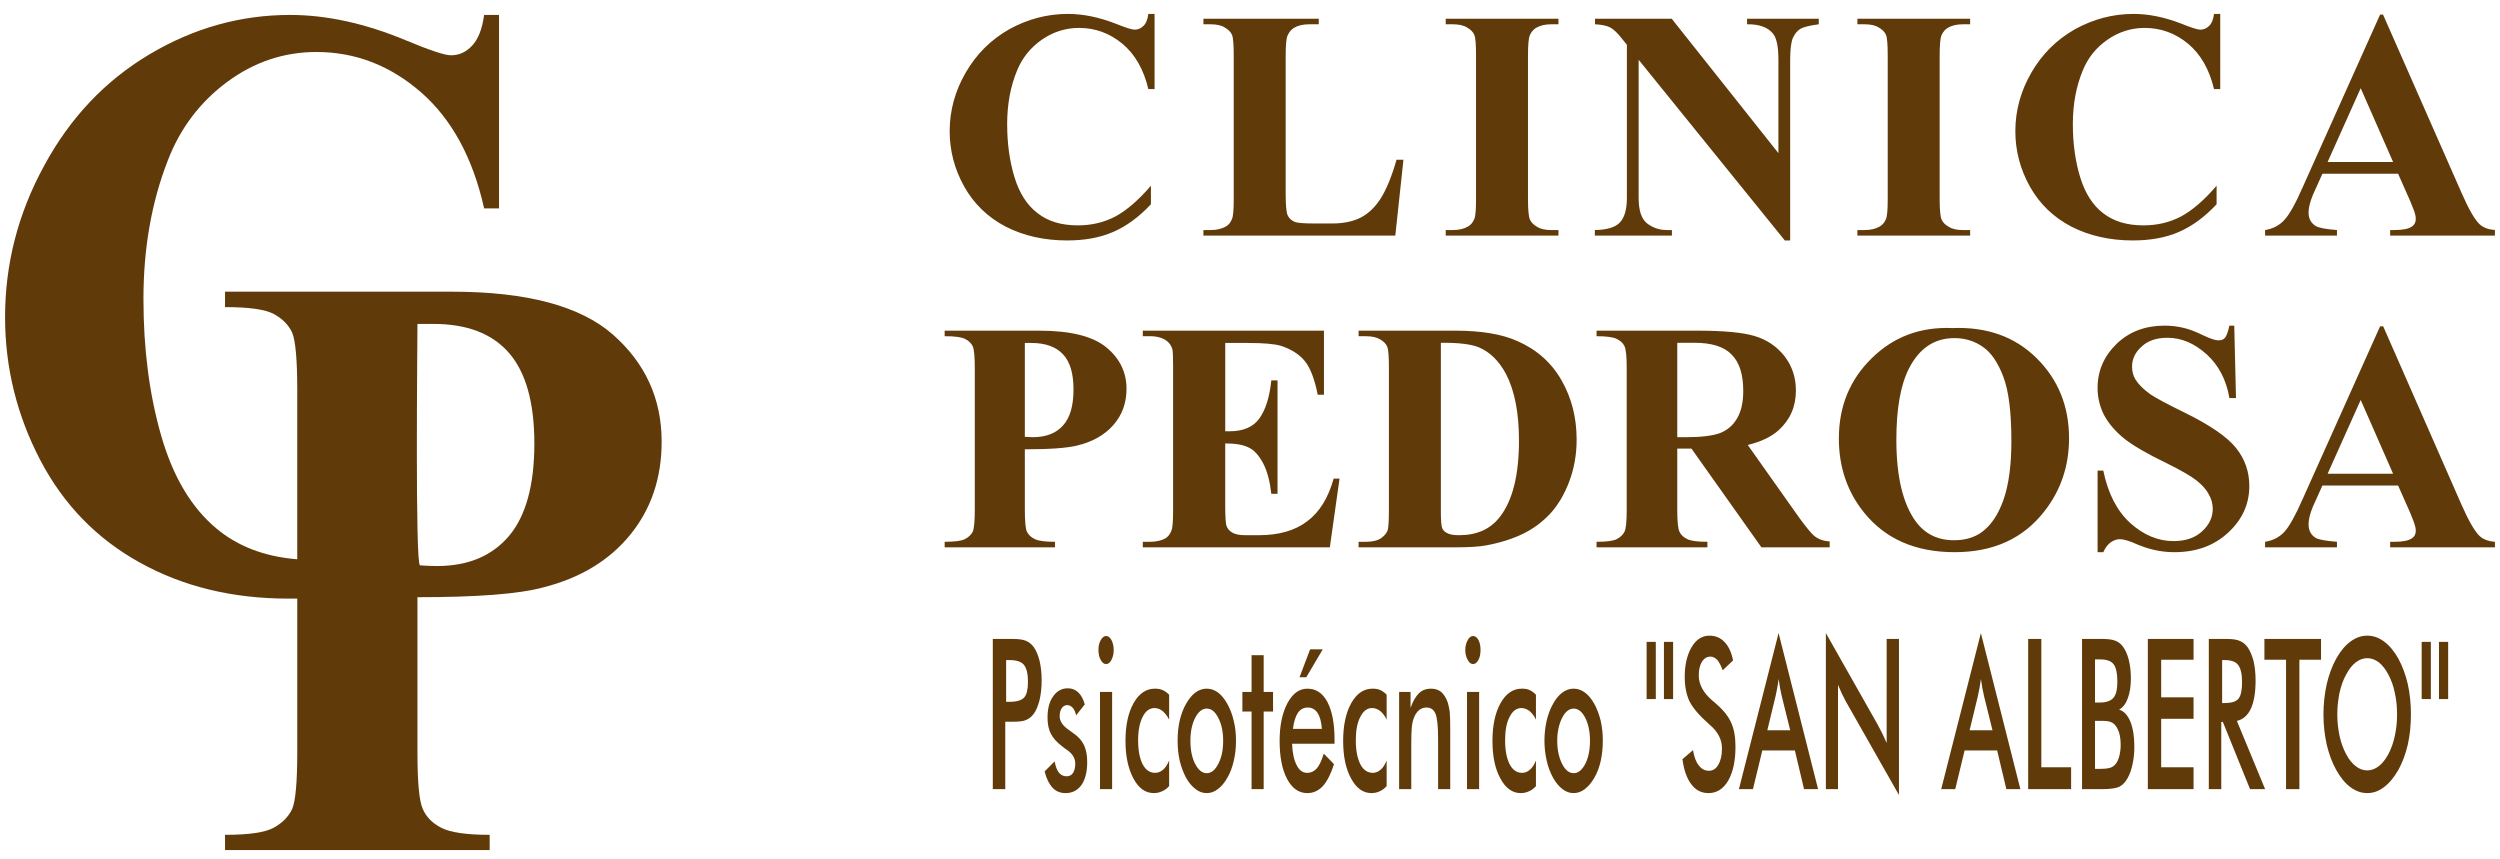 <?xml version="1.0" encoding="utf-8"?>
<!-- Generator: Adobe Illustrator 15.0.0, SVG Export Plug-In . SVG Version: 6.00 Build 0)  -->
<!DOCTYPE svg PUBLIC "-//W3C//DTD SVG 1.1//EN" "http://www.w3.org/Graphics/SVG/1.1/DTD/svg11.dtd">
<svg version="1.1" id="Layer_1" xmlns="http://www.w3.org/2000/svg" xmlns:xlink="http://www.w3.org/1999/xlink" x="0px" y="0px"
	 width="300px" height="103.088px" viewBox="0 0 300 103.088" enable-background="new 0 0 300 103.088" xml:space="preserve">
<g>
	<path fill="#613A0A" d="M138.548,1.667v9.02H137.8c-0.562-2.37-1.601-4.178-3.118-5.445c-1.538-1.268-3.263-1.892-5.196-1.892
		c-1.621,0-3.118,0.478-4.468,1.414c-1.331,0.935-2.328,2.141-2.952,3.658c-0.811,1.933-1.205,4.094-1.205,6.464
		c0,2.328,0.291,4.447,0.873,6.359c0.582,1.912,1.497,3.367,2.764,4.323c1.248,0.998,2.868,1.476,4.843,1.476
		c1.642,0,3.138-0.354,4.489-1.06c1.351-0.727,2.785-1.954,4.281-3.699v2.224c-1.434,1.538-2.951,2.639-4.531,3.325
		s-3.408,1.019-5.528,1.019c-2.764,0-5.217-0.562-7.378-1.663c-2.141-1.123-3.803-2.723-4.967-4.801
		c-1.164-2.078-1.746-4.302-1.746-6.65c0-2.473,0.645-4.822,1.933-7.046c1.288-2.224,3.034-3.949,5.237-5.196
		c2.203-1.206,4.531-1.829,7.025-1.829c1.808,0,3.741,0.395,5.757,1.185c1.185,0.478,1.933,0.707,2.245,0.707
		c0.416,0,0.769-0.167,1.06-0.458c0.312-0.291,0.499-0.769,0.582-1.434H138.548z M168.414,19.167l-0.978,9.103h-23.027v-0.665h0.852
		c0.749,0,1.351-0.146,1.829-0.416c0.333-0.187,0.583-0.479,0.749-0.915c0.146-0.312,0.208-1.123,0.208-2.432V6.697
		c0-1.351-0.063-2.182-0.208-2.515s-0.416-0.624-0.852-0.873c-0.416-0.27-0.998-0.395-1.725-0.395h-0.852V2.249h13.842v0.665h-1.144
		c-0.748,0-1.351,0.146-1.808,0.416c-0.333,0.187-0.603,0.499-0.79,0.935c-0.146,0.291-0.229,1.102-0.229,2.432v16.585
		c0,1.331,0.083,2.183,0.229,2.536c0.166,0.375,0.457,0.645,0.915,0.832c0.312,0.104,1.08,0.167,2.307,0.167h2.141
		c1.371,0,2.535-0.25,3.45-0.728c0.914-0.479,1.704-1.247,2.369-2.286c0.665-1.06,1.31-2.598,1.892-4.635H168.414z M187.016,27.605
		v0.665h-13.53v-0.665h0.852c0.748,0,1.352-0.146,1.809-0.416c0.332-0.187,0.603-0.479,0.77-0.915
		c0.145-0.312,0.207-1.123,0.207-2.432V6.697c0-1.351-0.063-2.182-0.207-2.515c-0.146-0.333-0.416-0.624-0.853-0.873
		c-0.416-0.27-0.998-0.395-1.726-0.395h-0.852V2.249h13.53v0.665h-0.873c-0.728,0-1.33,0.146-1.788,0.416
		c-0.332,0.187-0.603,0.499-0.79,0.935c-0.124,0.291-0.207,1.102-0.207,2.432v17.146c0,1.33,0.083,2.161,0.229,2.494
		s0.416,0.624,0.852,0.874c0.416,0.27,0.998,0.395,1.705,0.395H187.016z M200.607,2.249l12.803,16.128V7.196
		c0-1.58-0.208-2.64-0.665-3.18c-0.624-0.748-1.642-1.122-3.097-1.102V2.249h8.604v0.665c-1.102,0.146-1.85,0.333-2.225,0.561
		c-0.373,0.229-0.665,0.603-0.894,1.102c-0.207,0.52-0.312,1.393-0.312,2.619v21.656h-0.644L196.638,7.175V23.76
		c0,1.497,0.332,2.515,1.019,3.055c0.686,0.52,1.476,0.79,2.349,0.79h0.623v0.665h-9.248v-0.665
		c1.434-0.021,2.431-0.312,2.992-0.894c0.562-0.582,0.853-1.559,0.853-2.951V5.367l-0.561-0.686
		c-0.541-0.707-1.02-1.164-1.455-1.393c-0.416-0.208-1.019-0.333-1.809-0.375V2.249H200.607z M236.417,27.605v0.665h-13.529v-0.665
		h0.852c0.748,0,1.352-0.146,1.808-0.416c0.333-0.187,0.604-0.479,0.77-0.915c0.146-0.312,0.208-1.123,0.208-2.432V6.697
		c0-1.351-0.063-2.182-0.208-2.515s-0.415-0.624-0.853-0.873c-0.415-0.27-0.997-0.395-1.725-0.395h-0.852V2.249h13.529v0.665h-0.852
		c-0.749,0-1.352,0.146-1.809,0.416c-0.333,0.187-0.603,0.499-0.789,0.935c-0.125,0.291-0.208,1.102-0.208,2.432v17.146
		c0,1.33,0.083,2.161,0.229,2.494s0.415,0.624,0.852,0.874c0.416,0.27,0.998,0.395,1.726,0.395H236.417z M266.429,1.667v9.02h-0.748
		c-0.562-2.37-1.601-4.178-3.118-5.445c-1.538-1.268-3.263-1.892-5.217-1.892c-1.6,0-3.097,0.478-4.447,1.414
		c-1.351,0.935-2.327,2.141-2.951,3.658c-0.811,1.933-1.206,4.094-1.206,6.464c0,2.328,0.292,4.447,0.873,6.359
		c0.582,1.912,1.497,3.367,2.744,4.323c1.268,0.998,2.889,1.476,4.863,1.476c1.642,0,3.138-0.354,4.489-1.06
		c1.351-0.727,2.784-1.954,4.281-3.699v2.224c-1.434,1.538-2.951,2.639-4.53,3.325c-1.58,0.686-3.409,1.019-5.529,1.019
		c-2.764,0-5.216-0.562-7.378-1.663c-2.141-1.123-3.804-2.723-4.967-4.801c-1.164-2.078-1.746-4.302-1.746-6.65
		c0-2.473,0.645-4.822,1.933-7.046c1.288-2.224,3.035-3.949,5.238-5.196c2.202-1.206,4.53-1.829,7.024-1.829
		c1.808,0,3.74,0.395,5.757,1.185c1.185,0.478,1.933,0.707,2.244,0.707c0.416,0,0.77-0.167,1.06-0.458
		c0.313-0.291,0.5-0.769,0.583-1.434H266.429z M287.772,20.85h-9.082l-1.143,2.536c-0.354,0.852-0.52,1.559-0.52,2.12
		c0,0.728,0.291,1.268,0.873,1.621c0.332,0.208,1.184,0.374,2.535,0.478v0.665h-8.625v-0.665c0.914-0.146,1.704-0.541,2.286-1.185
		c0.603-0.624,1.352-1.954,2.224-3.949l9.29-20.721h0.354l9.373,21.282c0.894,2.058,1.642,3.346,2.203,3.866
		c0.437,0.416,1.06,0.644,1.85,0.707v0.665h-12.574v-0.665h0.521c1.018,0,1.725-0.146,2.12-0.437
		c0.29-0.208,0.436-0.499,0.436-0.894c0-0.229-0.041-0.478-0.124-0.728c-0.021-0.104-0.208-0.603-0.562-1.455L287.772,20.85z
		 M287.171,19.437l-3.887-8.854l-3.97,8.854H287.171z M122.981,53.917v7.211c0,1.414,0.083,2.308,0.25,2.682
		c0.187,0.354,0.478,0.665,0.935,0.873c0.437,0.229,1.247,0.332,2.432,0.332v0.665h-13.239v-0.665c1.206,0,2.037-0.104,2.453-0.332
		c0.436-0.229,0.727-0.52,0.914-0.873c0.167-0.374,0.25-1.268,0.25-2.682V44.231c0-1.434-0.083-2.307-0.25-2.681
		c-0.187-0.374-0.478-0.665-0.914-0.873c-0.437-0.229-1.247-0.333-2.453-0.333V39.68h11.348c3.741,0,6.422,0.665,8.043,1.995
		c1.621,1.33,2.432,2.993,2.432,4.988c0,1.683-0.52,3.138-1.58,4.344c-1.04,1.185-2.494,2.016-4.323,2.453
		C128.032,53.771,125.933,53.917,122.981,53.917L122.981,53.917z M122.981,41.156V52.42c0.416,0.021,0.748,0.042,0.956,0.042
		c1.559,0,2.785-0.457,3.616-1.393c0.852-0.935,1.268-2.369,1.268-4.323c0-1.933-0.416-3.346-1.268-4.24
		c-0.831-0.894-2.12-1.351-3.783-1.351H122.981z M147.028,41.156v10.6h0.499c1.663,0,2.868-0.52,3.595-1.538
		c0.748-1.039,1.227-2.557,1.434-4.572h0.749v13.613h-0.749c-0.166-1.496-0.478-2.701-0.977-3.658
		c-0.499-0.935-1.06-1.579-1.725-1.891c-0.645-0.333-1.6-0.499-2.827-0.499v7.316c0,1.413,0.042,2.286,0.167,2.618
		c0.125,0.312,0.354,0.582,0.686,0.769c0.332,0.208,0.873,0.312,1.6,0.312h1.559c2.432,0,4.386-0.561,5.84-1.683
		c1.477-1.102,2.515-2.806,3.159-5.112h0.707l-1.164,8.25h-22.446v-0.665h0.852c0.748,0,1.372-0.146,1.829-0.395
		c0.333-0.187,0.582-0.499,0.748-0.935c0.146-0.313,0.208-1.123,0.208-2.432V44.107c0-1.185-0.021-1.912-0.083-2.183
		c-0.125-0.457-0.374-0.79-0.707-1.039c-0.499-0.354-1.143-0.541-1.995-0.541h-0.852V39.68h21.739v7.69h-0.748
		c-0.374-1.891-0.894-3.242-1.559-4.053s-1.621-1.414-2.826-1.809c-0.728-0.229-2.058-0.353-4.012-0.353H147.028z M163.031,65.68
		v-0.665h0.853c0.748,0,1.33-0.125,1.725-0.353c0.396-0.25,0.706-0.562,0.894-0.977c0.104-0.271,0.166-1.082,0.166-2.432V44.107
		c0-1.33-0.063-2.183-0.208-2.515c-0.146-0.333-0.415-0.624-0.852-0.873c-0.415-0.25-0.998-0.374-1.725-0.374h-0.853V39.68h11.618
		c3.097,0,5.611,0.416,7.481,1.268c2.307,1.019,4.074,2.598,5.258,4.697c1.206,2.099,1.809,4.468,1.809,7.108
		c0,1.829-0.312,3.512-0.894,5.05s-1.351,2.827-2.266,3.824c-0.936,0.998-2.016,1.809-3.242,2.411
		c-1.226,0.603-2.701,1.081-4.469,1.413c-0.769,0.146-2.016,0.229-3.678,0.229H163.031z M172.903,41.135V61.42
		c0,1.06,0.063,1.725,0.166,1.974c0.104,0.229,0.271,0.416,0.52,0.541c0.333,0.207,0.831,0.29,1.496,0.29
		c2.142,0,3.763-0.727,4.885-2.182c1.538-1.954,2.307-5.029,2.307-9.165c0-3.347-0.52-6.007-1.559-8.002
		c-0.832-1.559-1.912-2.619-3.222-3.18C176.582,41.301,175.044,41.114,172.903,41.135L172.903,41.135z M201.272,53.834v7.337
		c0,1.392,0.083,2.285,0.27,2.639c0.167,0.374,0.479,0.665,0.915,0.873c0.437,0.229,1.247,0.332,2.432,0.332v0.665h-13.301v-0.665
		c1.205,0,2.016-0.104,2.452-0.332c0.415-0.229,0.728-0.52,0.894-0.873c0.187-0.354,0.271-1.247,0.271-2.639V44.19
		c0-1.413-0.084-2.286-0.271-2.66c-0.166-0.353-0.479-0.644-0.914-0.852c-0.437-0.229-1.247-0.333-2.432-0.333V39.68h12.074
		c3.159,0,5.445,0.208,6.9,0.644s2.66,1.248,3.575,2.411c0.914,1.185,1.371,2.556,1.371,4.115c0,1.933-0.686,3.513-2.057,4.759
		c-0.894,0.811-2.12,1.393-3.721,1.788l6.235,8.812c0.831,1.122,1.413,1.829,1.766,2.12c0.521,0.395,1.123,0.603,1.83,0.645v0.706
		h-8.189l-8.396-11.846H201.272z M201.272,41.135v11.327h1.102c1.767,0,3.097-0.167,3.991-0.478
		c0.872-0.333,1.579-0.915,2.077-1.767c0.499-0.831,0.748-1.954,0.748-3.305c0-1.975-0.456-3.429-1.393-4.364
		c-0.914-0.956-2.41-1.414-4.468-1.414H201.272z M234.298,39.368c4.136-0.166,7.502,1.04,10.101,3.616
		c2.577,2.557,3.887,5.757,3.887,9.623c0,3.285-0.978,6.194-2.91,8.688c-2.556,3.325-6.152,4.967-10.828,4.967
		c-4.677,0-8.293-1.579-10.849-4.738c-2.017-2.494-3.035-5.466-3.035-8.895c0-3.866,1.31-7.066,3.949-9.644
		C227.23,40.408,230.453,39.202,234.298,39.368L234.298,39.368z M234.526,40.574c-2.391,0-4.199,1.206-5.445,3.637
		c-1.019,1.995-1.518,4.843-1.518,8.563c0,4.426,0.79,7.71,2.349,9.83c1.102,1.477,2.618,2.225,4.572,2.225
		c1.33,0,2.432-0.332,3.305-0.956c1.144-0.831,2.017-2.141,2.639-3.928c0.624-1.787,0.937-4.136,0.937-7.004
		c0-3.43-0.313-6.007-0.957-7.711c-0.644-1.704-1.454-2.91-2.452-3.596C236.958,40.927,235.814,40.574,234.526,40.574
		L234.526,40.574z M268.111,39.077l0.208,8.688h-0.79c-0.373-2.183-1.288-3.929-2.722-5.238c-1.476-1.33-3.034-1.995-4.718-1.995
		c-1.31,0-2.349,0.354-3.097,1.06c-0.77,0.686-1.144,1.496-1.144,2.39c0,0.582,0.125,1.081,0.396,1.538
		c0.373,0.603,0.955,1.185,1.787,1.787c0.603,0.416,1.995,1.164,4.156,2.224c3.055,1.497,5.092,2.91,6.151,4.24
		c1.061,1.33,1.58,2.848,1.58,4.552c0,2.182-0.853,4.031-2.535,5.59c-1.704,1.58-3.846,2.349-6.464,2.349
		c-0.811,0-1.579-0.083-2.307-0.249c-0.748-0.146-1.663-0.457-2.744-0.935c-0.623-0.25-1.122-0.375-1.517-0.375
		c-0.333,0-0.686,0.125-1.061,0.375c-0.373,0.27-0.665,0.664-0.894,1.184h-0.686v-9.789h0.686c0.562,2.744,1.643,4.843,3.242,6.298
		c1.601,1.434,3.325,2.161,5.196,2.161c1.435,0,2.577-0.395,3.408-1.163c0.852-0.77,1.289-1.684,1.289-2.724
		c0-0.602-0.166-1.205-0.499-1.767c-0.312-0.582-0.811-1.121-1.476-1.642c-0.666-0.52-1.85-1.205-3.533-2.037
		c-2.369-1.143-4.074-2.14-5.092-2.95c-1.039-0.832-1.829-1.746-2.391-2.744c-0.54-1.018-0.831-2.14-0.831-3.346
		c0-2.057,0.769-3.824,2.286-5.299c1.518-1.455,3.429-2.183,5.757-2.183c0.831,0,1.663,0.104,2.453,0.312
		c0.602,0.146,1.329,0.437,2.182,0.852c0.873,0.416,1.476,0.603,1.829,0.603c0.332,0,0.582-0.083,0.77-0.291
		c0.187-0.208,0.373-0.686,0.539-1.476H268.111z M287.772,58.261h-9.082l-1.143,2.535c-0.354,0.853-0.52,1.559-0.52,2.12
		c0,0.748,0.291,1.288,0.873,1.642c0.332,0.188,1.184,0.354,2.535,0.457v0.665h-8.625v-0.665c0.914-0.146,1.704-0.54,2.286-1.163
		c0.603-0.645,1.352-1.976,2.224-3.97l9.29-20.722h0.374l9.353,21.304c0.894,2.036,1.642,3.325,2.203,3.845
		c0.437,0.415,1.06,0.644,1.85,0.706v0.665h-12.574v-0.665h0.521c1.018,0,1.725-0.146,2.12-0.436
		c0.29-0.188,0.436-0.499,0.436-0.894c0-0.229-0.041-0.458-0.124-0.707c-0.021-0.125-0.208-0.603-0.562-1.476L287.772,58.261z
		 M287.171,56.848l-3.887-8.854l-3.97,8.854H287.171z"/>
	<path fill-rule="evenodd" clip-rule="evenodd" fill="#613A0A" d="M59.883,1.792v23.215h-1.788
		c-1.351-6.069-3.887-10.703-7.565-13.925c-3.7-3.221-7.877-4.842-12.553-4.842c-3.887,0-7.461,1.185-10.724,3.596
		c-3.243,2.411-5.633,5.549-7.129,9.456c-1.933,4.967-2.91,10.496-2.91,16.585c0,5.985,0.707,11.451,2.12,16.377
		c1.414,4.926,3.617,8.646,6.63,11.16c2.578,2.162,5.819,3.389,9.706,3.7V46.788c0-3.637-0.208-5.902-0.603-6.859
		c-0.437-0.935-1.164-1.683-2.203-2.244c-1.039-0.562-2.993-0.832-5.861-0.832v-1.85h27.247c8.978,0,15.4,1.725,19.308,5.154
		c3.887,3.429,5.84,7.71,5.84,12.844c0,4.345-1.247,8.064-3.762,11.161c-2.515,3.097-6.006,5.195-10.412,6.318
		c-2.972,0.811-8.022,1.185-15.13,1.185v18.58c0,3.638,0.208,5.902,0.644,6.838c0.395,0.936,1.143,1.704,2.203,2.245
		c1.06,0.561,2.993,0.852,5.819,0.852v1.829H27.004v-1.829c2.91,0,4.843-0.291,5.881-0.873c1.019-0.582,1.746-1.31,2.183-2.244
		c0.395-0.936,0.603-3.18,0.603-6.817V71.832c-0.353,0-0.727,0-1.101,0c-6.651,0-12.574-1.435-17.75-4.302
		c-5.175-2.848-9.186-6.963-11.992-12.325c-2.806-5.383-4.219-11.098-4.219-17.146c0-6.401,1.559-12.45,4.697-18.186
		C8.403,14.137,12.622,9.689,17.921,6.53c5.3-3.159,10.932-4.738,16.876-4.738c4.406,0,9.041,1.019,13.925,3.055
		c2.847,1.185,4.634,1.788,5.403,1.788c0.977,0,1.829-0.395,2.536-1.164c0.727-0.769,1.205-1.996,1.434-3.679H59.883z
		 M50.406,67.842c0.873,0.062,1.517,0.083,2.016,0.083c3.741,0,6.609-1.205,8.646-3.596c2.016-2.369,3.055-6.089,3.055-11.099
		c0-4.967-1.039-8.583-3.055-10.89c-2.037-2.328-5.05-3.471-9.083-3.471h-1.891C50.094,40.948,49.803,67.966,50.406,67.842
		L50.406,67.842z"/>
	<path fill="#613A0A" d="M120.737,84.219h0.395c0.894,0,1.476-0.187,1.787-0.54c0.291-0.354,0.437-0.956,0.437-1.85
		c0-0.977-0.166-1.643-0.478-2.037c-0.312-0.395-0.894-0.582-1.746-0.582h-0.395V84.219z M120.633,86.608v8.086h-1.497v-18.02h2.411
		c0.728,0,1.247,0.083,1.58,0.229s0.644,0.374,0.894,0.707c0.312,0.415,0.541,0.977,0.728,1.683c0.166,0.707,0.25,1.497,0.25,2.349
		c0,0.853-0.083,1.642-0.25,2.369c-0.187,0.707-0.416,1.289-0.728,1.684c-0.25,0.333-0.561,0.562-0.894,0.707
		s-0.852,0.207-1.58,0.207h-0.312H120.633z M125.351,92.574l1.206-1.206c0.104,0.582,0.27,1.04,0.499,1.33
		c0.25,0.313,0.561,0.458,0.935,0.458c0.333,0,0.582-0.125,0.769-0.396c0.187-0.291,0.27-0.665,0.27-1.143
		c0-0.624-0.333-1.164-0.977-1.621c-0.229-0.146-0.395-0.271-0.52-0.375c-0.686-0.519-1.164-1.038-1.434-1.579
		c-0.27-0.52-0.395-1.163-0.395-1.933c0-1.04,0.208-1.892,0.665-2.536c0.437-0.644,1.04-0.977,1.767-0.977
		c0.499,0,0.915,0.166,1.268,0.499c0.333,0.332,0.603,0.811,0.769,1.435l-1.04,1.309c-0.083-0.374-0.208-0.665-0.395-0.894
		c-0.187-0.208-0.416-0.332-0.665-0.332c-0.271,0-0.499,0.124-0.665,0.373c-0.167,0.229-0.25,0.562-0.25,0.956
		c0,0.604,0.375,1.164,1.123,1.663c0.229,0.167,0.416,0.291,0.54,0.395c0.603,0.416,1.019,0.894,1.268,1.435
		s0.375,1.205,0.375,2.017c0,1.163-0.229,2.077-0.686,2.743c-0.458,0.644-1.102,0.977-1.912,0.977c-0.624,0-1.143-0.208-1.538-0.623
		C125.912,94.112,125.58,93.468,125.351,92.574L125.351,92.574z M131.814,77.983c0-0.436,0.083-0.831,0.27-1.163
		c0.187-0.333,0.395-0.499,0.645-0.499s0.478,0.166,0.644,0.479c0.167,0.312,0.271,0.728,0.271,1.184
		c0,0.499-0.104,0.894-0.271,1.206c-0.166,0.332-0.395,0.498-0.644,0.498s-0.458-0.166-0.645-0.498
		C131.897,78.856,131.814,78.462,131.814,77.983L131.814,77.983z M132.001,94.694v-11.66h1.455v11.66H132.001z M140.294,86.359
		c-0.229-0.457-0.499-0.789-0.79-1.039c-0.291-0.229-0.624-0.354-0.956-0.354c-0.603,0-1.081,0.354-1.434,1.061
		c-0.354,0.706-0.541,1.642-0.541,2.806c0,1.227,0.187,2.161,0.541,2.868c0.354,0.686,0.852,1.039,1.497,1.039
		c0.353,0,0.665-0.125,0.956-0.374c0.271-0.229,0.52-0.603,0.728-1.102v3.075c-0.27,0.292-0.561,0.499-0.873,0.624
		c-0.312,0.146-0.624,0.208-0.977,0.208c-0.998,0-1.808-0.582-2.432-1.746c-0.624-1.163-0.956-2.66-0.956-4.531
		c0-1.87,0.333-3.387,0.977-4.53c0.665-1.164,1.517-1.725,2.556-1.725c0.333,0,0.644,0.041,0.915,0.166
		c0.291,0.125,0.54,0.312,0.79,0.562V86.359z M146.779,88.895c0-1.08-0.188-1.994-0.583-2.742c-0.374-0.749-0.831-1.123-1.392-1.123
		c-0.541,0-0.998,0.374-1.393,1.123c-0.374,0.748-0.561,1.662-0.561,2.742c0,1.103,0.187,2.017,0.561,2.765
		c0.395,0.749,0.852,1.122,1.393,1.122c0.54,0,1.018-0.373,1.392-1.122C146.591,90.911,146.779,89.997,146.779,88.895
		L146.779,88.895z M141.313,88.874c0-0.852,0.083-1.662,0.25-2.41c0.187-0.77,0.436-1.435,0.769-2.016
		c0.333-0.582,0.707-1.04,1.123-1.352c0.437-0.313,0.873-0.457,1.351-0.457s0.915,0.145,1.351,0.457
		c0.416,0.312,0.79,0.77,1.123,1.372c0.333,0.602,0.603,1.288,0.769,2.036c0.187,0.748,0.27,1.538,0.27,2.369
		c0,0.873-0.083,1.684-0.27,2.432c-0.166,0.748-0.416,1.413-0.749,1.996c-0.353,0.623-0.727,1.08-1.164,1.393
		c-0.416,0.332-0.873,0.478-1.33,0.478c-0.478,0-0.915-0.146-1.331-0.478c-0.436-0.313-0.81-0.77-1.143-1.352
		c-0.333-0.624-0.582-1.289-0.769-2.058C141.396,90.537,141.313,89.727,141.313,88.874L141.313,88.874z M150.187,94.694v-9.312
		h-1.102v-2.349h1.102v-4.406h1.455v4.406h1.123v2.349h-1.123v9.312H150.187z M160.143,89.249h-5.092
		c0.041,1.101,0.229,1.953,0.54,2.556c0.312,0.624,0.728,0.936,1.268,0.936c0.457,0,0.853-0.188,1.164-0.541
		c0.312-0.374,0.582-0.956,0.831-1.767l1.227,1.269c-0.374,1.163-0.811,2.036-1.33,2.618c-0.54,0.582-1.164,0.853-1.871,0.853
		c-1.018,0-1.828-0.561-2.431-1.704c-0.604-1.144-0.894-2.66-0.894-4.573c0-1.828,0.311-3.324,0.935-4.51
		c0.624-1.163,1.413-1.745,2.39-1.745c1.039,0,1.829,0.52,2.411,1.6c0.562,1.081,0.853,2.578,0.853,4.511V89.249z M158.625,87.461
		c-0.063-0.831-0.229-1.475-0.52-1.912c-0.291-0.437-0.686-0.645-1.185-0.645c-0.479,0-0.873,0.208-1.164,0.624
		c-0.291,0.437-0.499,1.08-0.603,1.933H158.625z M155.944,81.268l1.268-3.346h1.517l-1.974,3.346H155.944z M166.397,86.359
		c-0.207-0.457-0.478-0.789-0.769-1.039c-0.312-0.229-0.624-0.354-0.977-0.354c-0.582,0-1.06,0.354-1.413,1.061
		c-0.374,0.706-0.541,1.642-0.541,2.806c0,1.227,0.188,2.161,0.541,2.868c0.354,0.686,0.852,1.039,1.496,1.039
		c0.353,0,0.665-0.125,0.936-0.374c0.291-0.229,0.52-0.603,0.727-1.102v3.075c-0.27,0.292-0.54,0.499-0.852,0.624
		c-0.312,0.146-0.645,0.208-0.977,0.208c-0.998,0-1.809-0.582-2.432-1.746c-0.645-1.163-0.957-2.66-0.957-4.531
		c0-1.87,0.333-3.387,0.978-4.53c0.665-1.164,1.497-1.725,2.557-1.725c0.332,0,0.645,0.041,0.914,0.166s0.541,0.312,0.769,0.562
		V86.359z M167.895,94.694v-11.66h1.372v1.912c0.29-0.811,0.623-1.393,1.018-1.767c0.396-0.374,0.873-0.54,1.435-0.54
		c0.479,0,0.873,0.124,1.227,0.395c0.312,0.291,0.581,0.687,0.769,1.227c0.104,0.332,0.188,0.706,0.249,1.122
		c0.042,0.437,0.063,1.185,0.063,2.245v7.066h-1.455v-5.986c0-1.538-0.104-2.556-0.312-3.055s-0.561-0.749-1.081-0.749
		c-0.353,0-0.645,0.104-0.914,0.333s-0.479,0.561-0.624,0.977c-0.104,0.271-0.187,0.645-0.228,1.081
		c-0.042,0.437-0.063,1.122-0.063,2.1v5.3H167.895z M175.833,77.983c0-0.436,0.104-0.831,0.292-1.163
		c0.166-0.333,0.395-0.499,0.644-0.499c0.25,0,0.479,0.166,0.645,0.479c0.167,0.312,0.25,0.728,0.25,1.184
		c0,0.499-0.083,0.894-0.25,1.206c-0.187,0.332-0.395,0.498-0.645,0.498c-0.249,0-0.478-0.166-0.644-0.498
		C175.938,78.856,175.833,78.462,175.833,77.983L175.833,77.983z M176.042,94.694v-11.66h1.454v11.66H176.042z M184.313,86.359
		c-0.208-0.457-0.478-0.789-0.77-1.039c-0.312-0.229-0.623-0.354-0.977-0.354c-0.582,0-1.06,0.354-1.413,1.061
		c-0.374,0.706-0.541,1.642-0.541,2.806c0,1.227,0.188,2.161,0.541,2.868c0.354,0.686,0.852,1.039,1.496,1.039
		c0.354,0,0.665-0.125,0.936-0.374c0.291-0.229,0.52-0.603,0.728-1.102v3.075c-0.271,0.292-0.541,0.499-0.853,0.624
		c-0.312,0.146-0.645,0.208-0.977,0.208c-0.997,0-1.808-0.582-2.432-1.746c-0.645-1.163-0.956-2.66-0.956-4.531
		c0-1.87,0.333-3.387,0.977-4.53c0.666-1.164,1.497-1.725,2.557-1.725c0.332,0,0.645,0.041,0.914,0.166
		c0.271,0.125,0.541,0.312,0.77,0.562V86.359z M190.798,88.895c0-1.08-0.188-1.994-0.562-2.742
		c-0.374-0.749-0.852-1.123-1.393-1.123c-0.54,0-1.018,0.374-1.393,1.123c-0.373,0.748-0.582,1.662-0.582,2.742
		c0,1.103,0.209,2.017,0.582,2.765c0.375,0.749,0.853,1.122,1.393,1.122c0.541,0,0.998-0.373,1.393-1.122
		C190.61,90.911,190.798,89.997,190.798,88.895L190.798,88.895z M185.332,88.874c0-0.852,0.104-1.662,0.27-2.41
		c0.188-0.77,0.437-1.435,0.77-2.016c0.312-0.582,0.707-1.04,1.122-1.352c0.437-0.313,0.873-0.457,1.33-0.457
		c0.479,0,0.936,0.145,1.352,0.457c0.436,0.312,0.811,0.77,1.143,1.372c0.333,0.602,0.582,1.288,0.769,2.036
		c0.166,0.748,0.25,1.538,0.25,2.369c0,0.873-0.084,1.684-0.25,2.432s-0.415,1.413-0.748,1.996c-0.353,0.623-0.748,1.08-1.163,1.393
		c-0.438,0.332-0.873,0.478-1.352,0.478c-0.457,0-0.894-0.146-1.33-0.478c-0.415-0.313-0.79-0.77-1.122-1.352
		c-0.333-0.624-0.603-1.289-0.77-2.058C185.436,90.537,185.332,89.727,185.332,88.874L185.332,88.874z M199.672,77.028h1.102v6.858
		h-1.102V77.028z M197.594,77.028h1.102v6.858h-1.102V77.028z M201.896,91.098l1.267-1.08c0.126,0.79,0.354,1.413,0.687,1.829
		c0.312,0.416,0.728,0.645,1.227,0.645c0.479,0,0.852-0.25,1.122-0.728c0.291-0.499,0.437-1.144,0.437-1.954
		c0-1.06-0.479-1.995-1.455-2.826c-0.124-0.125-0.229-0.208-0.291-0.271c-1.102-0.977-1.809-1.85-2.182-2.619
		c-0.354-0.789-0.541-1.745-0.541-2.889c0-1.455,0.291-2.64,0.831-3.554c0.541-0.914,1.248-1.372,2.142-1.372
		c0.706,0,1.33,0.25,1.808,0.77c0.499,0.52,0.831,1.247,1.019,2.203l-1.247,1.185c-0.208-0.562-0.415-0.978-0.645-1.247
		c-0.249-0.25-0.519-0.396-0.811-0.396c-0.436,0-0.769,0.208-1.039,0.624c-0.249,0.416-0.374,0.956-0.374,1.642
		c0,1.081,0.562,2.1,1.662,3.034c0.084,0.063,0.167,0.125,0.209,0.167c0.977,0.831,1.642,1.62,1.994,2.41
		c0.375,0.79,0.541,1.768,0.541,2.931c0,1.704-0.291,3.056-0.873,4.073c-0.582,0.998-1.372,1.497-2.369,1.497
		c-0.853,0-1.538-0.354-2.058-1.06C202.416,93.405,202.063,92.408,201.896,91.098L201.896,91.098z M212.08,87.628h2.743
		l-1.019-4.116c-0.063-0.27-0.124-0.561-0.187-0.894c-0.042-0.353-0.125-0.728-0.188-1.143c-0.041,0.395-0.104,0.748-0.166,1.102
		c-0.063,0.333-0.125,0.645-0.188,0.935L212.08,87.628z M216.486,94.694l-1.102-4.635h-3.907l-1.122,4.635h-1.684l4.759-18.727
		l4.739,18.727H216.486z M219.104,94.694V75.968l6.235,11.016c0.166,0.312,0.332,0.645,0.52,0.997
		c0.166,0.354,0.354,0.748,0.54,1.186V76.675h1.476V95.4l-6.359-11.202c-0.166-0.312-0.332-0.624-0.499-0.977
		c-0.146-0.333-0.312-0.687-0.457-1.039v12.512H219.104z M236.354,87.628h2.744l-1.019-4.116c-0.063-0.27-0.125-0.561-0.188-0.894
		c-0.041-0.353-0.124-0.728-0.187-1.143c-0.042,0.395-0.104,0.748-0.166,1.102c-0.063,0.333-0.125,0.645-0.188,0.935L236.354,87.628
		z M240.761,94.694l-1.101-4.635h-3.908l-1.122,4.635h-1.684l4.76-18.727l4.738,18.727H240.761z M243.38,94.694v-18.02h1.579v15.4
		h3.575v2.619H243.38z M251.402,84.302h0.603c0.769,0,1.31-0.208,1.621-0.581c0.312-0.375,0.457-1.02,0.457-1.913
		c0-0.997-0.146-1.683-0.437-2.078c-0.271-0.395-0.831-0.603-1.642-0.603h-0.603V84.302z M251.402,92.263h0.54
		c0.562,0,0.978-0.042,1.268-0.126c0.271-0.083,0.479-0.229,0.645-0.436c0.208-0.229,0.354-0.562,0.457-0.956
		c0.104-0.396,0.167-0.852,0.167-1.33c0-0.582-0.063-1.081-0.188-1.497c-0.146-0.437-0.332-0.769-0.561-0.997
		c-0.146-0.146-0.333-0.25-0.521-0.313c-0.207-0.062-0.457-0.104-0.789-0.104h-0.479h-0.54V92.263z M249.844,94.694v-18.02h2.473
		c0.707,0,1.227,0.083,1.559,0.229c0.333,0.125,0.624,0.353,0.873,0.686c0.291,0.395,0.541,0.936,0.707,1.601
		s0.249,1.413,0.249,2.203c0,0.977-0.125,1.767-0.374,2.411c-0.229,0.645-0.582,1.101-1.039,1.351
		c0.562,0.166,1.019,0.644,1.351,1.434c0.312,0.79,0.479,1.788,0.479,2.993c0,0.728-0.063,1.413-0.208,2.078
		c-0.125,0.665-0.333,1.227-0.582,1.684c-0.271,0.499-0.603,0.853-0.998,1.06c-0.395,0.188-1.06,0.292-2.016,0.292H249.844z
		 M257.741,94.694v-18.02h5.486v2.494h-3.886v4.51h3.886v2.577h-3.886v5.819h3.886v2.619H257.741z M266.657,84.364h0.291
		c0.831,0,1.392-0.166,1.684-0.54c0.27-0.354,0.415-0.998,0.415-1.912c0-0.998-0.146-1.684-0.457-2.099
		c-0.291-0.416-0.852-0.604-1.642-0.604h-0.291V84.364z M266.553,86.63v8.064h-1.496v-18.02h2.224c0.665,0,1.164,0.083,1.518,0.249
		c0.374,0.146,0.665,0.415,0.935,0.77c0.292,0.436,0.521,0.997,0.707,1.683c0.146,0.687,0.229,1.435,0.229,2.266
		c0,1.435-0.187,2.577-0.561,3.388c-0.375,0.811-0.936,1.31-1.684,1.476l3.388,8.189h-1.808l-3.264-8.064H266.553z M275.927,79.169
		v15.525h-1.601V79.169h-2.598v-2.494h6.796v2.494H275.927z M287.648,85.736c0-0.915-0.083-1.787-0.271-2.598
		c-0.166-0.832-0.437-1.56-0.769-2.183c-0.332-0.645-0.728-1.122-1.144-1.476c-0.457-0.332-0.914-0.499-1.392-0.499
		c-0.479,0-0.936,0.167-1.372,0.499c-0.437,0.333-0.831,0.831-1.164,1.476c-0.354,0.623-0.603,1.351-0.79,2.161
		c-0.166,0.832-0.271,1.684-0.271,2.619c0,0.914,0.104,1.766,0.271,2.576c0.188,0.812,0.437,1.538,0.79,2.183
		c0.333,0.645,0.728,1.123,1.164,1.455c0.415,0.333,0.894,0.499,1.372,0.499c0.478,0,0.935-0.166,1.371-0.499
		c0.437-0.332,0.811-0.811,1.164-1.455c0.332-0.645,0.603-1.371,0.769-2.183C287.565,87.481,287.648,86.63,287.648,85.736
		L287.648,85.736z M289.311,85.736c0,1.268-0.124,2.473-0.374,3.616c-0.27,1.143-0.644,2.161-1.143,3.056
		c-0.52,0.894-1.081,1.579-1.726,2.057c-0.623,0.479-1.288,0.707-1.994,0.707c-0.707,0-1.372-0.229-2.017-0.707
		c-0.645-0.478-1.205-1.163-1.704-2.057c-0.499-0.895-0.873-1.913-1.144-3.035c-0.249-1.144-0.395-2.349-0.395-3.637
		s0.146-2.515,0.395-3.658c0.271-1.122,0.645-2.161,1.144-3.055c0.499-0.895,1.08-1.58,1.704-2.037
		c0.645-0.479,1.31-0.707,2.017-0.707c0.706,0,1.371,0.229,2.016,0.707c0.623,0.457,1.205,1.143,1.704,2.037
		c0.499,0.914,0.873,1.933,1.143,3.075C289.187,83.242,289.311,84.448,289.311,85.736L289.311,85.736z M292.678,77.028h1.102v6.858
		h-1.102V77.028z M290.6,77.028h1.102v6.858H290.6V77.028z"/>
</g>
</svg>
